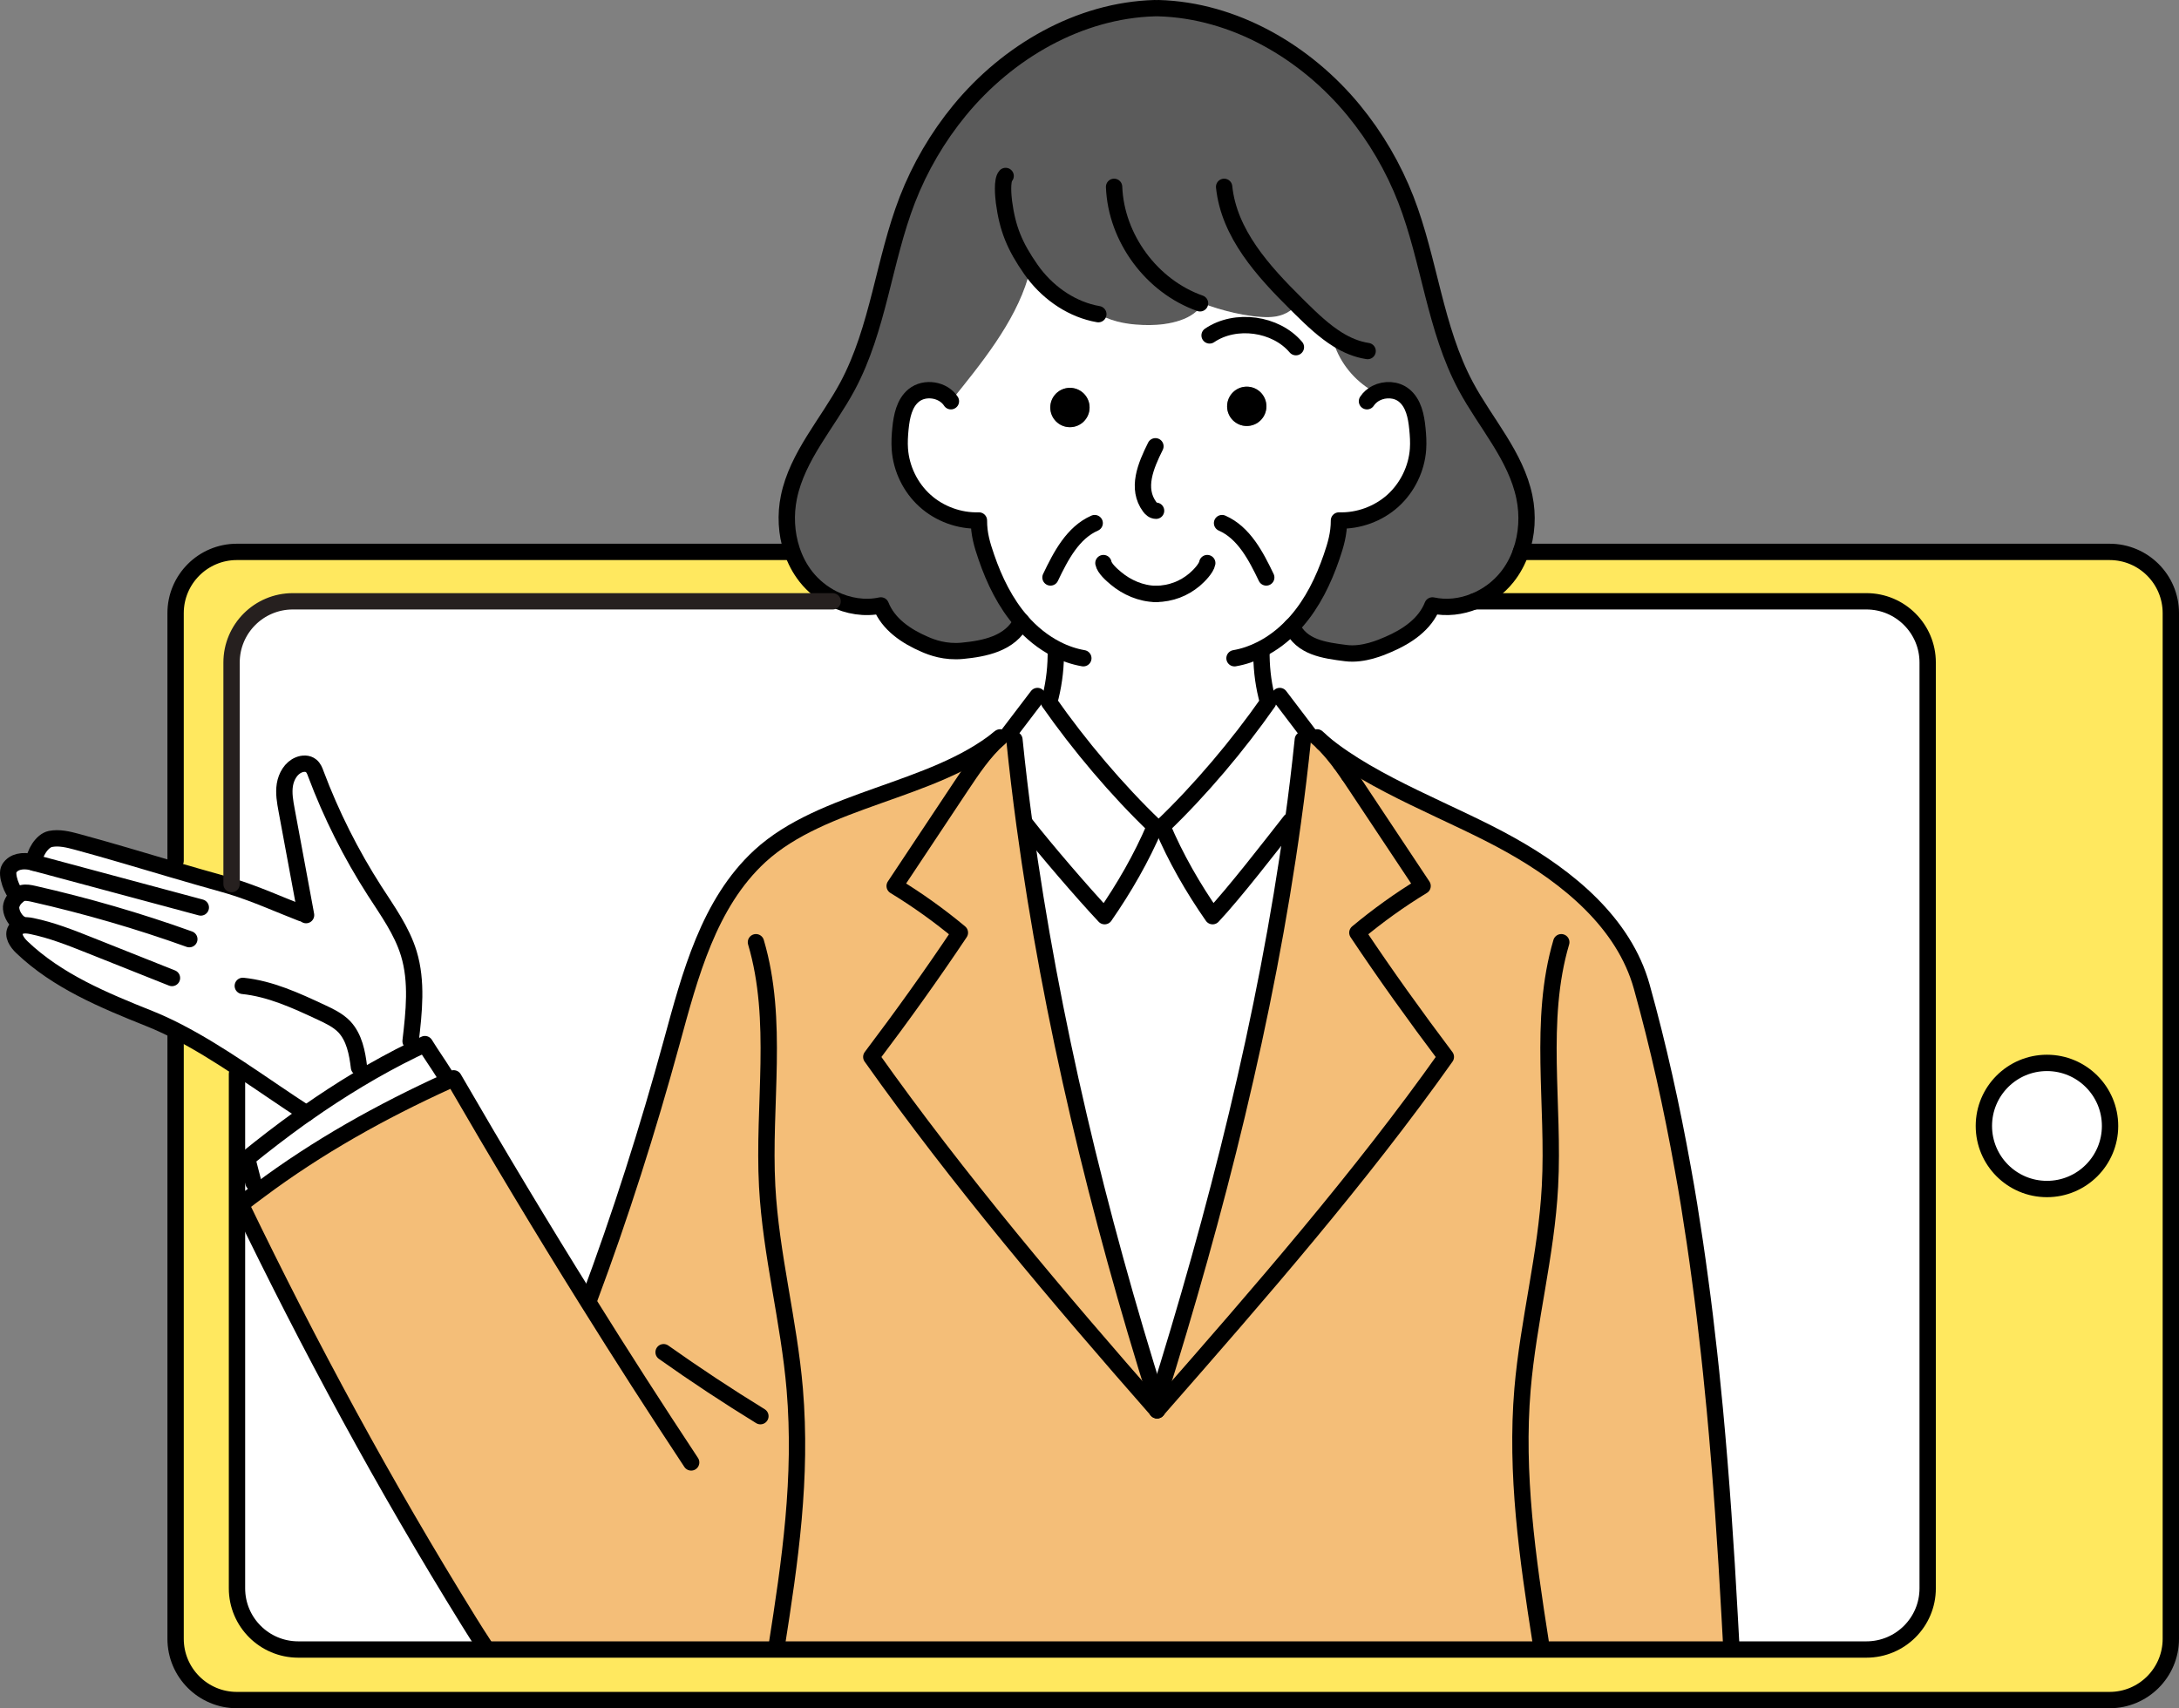 <?xml version="1.0" encoding="UTF-8"?>
<svg xmlns="http://www.w3.org/2000/svg" id="_レイヤー_2" data-name="レイヤー_2" viewBox="0 0 533.46 418.29">
  <rect x="0" y="0" width="533.46" height="418.29" fill="#808080" stroke="none"/>
  <defs>
    <style>
      .cls-1 {
        stroke: #000;
      }

      .cls-1, .cls-2 {
        fill: none;
        stroke-linecap: round;
        stroke-linejoin: round;
        stroke-width: 4px;
      }

      .cls-3 {
        fill: #5b5b5b;
      }

      .cls-2 {
        stroke: #26201f;
      }

      .cls-4 {
        fill: #fff;
      }

      .cls-5 {
        fill: #ffe85f;
      }

      .cls-6 {
        fill: #f4be78;
      }
    </style>
  </defs>
  <g id="_レイヤー_1-2" data-name="レイヤー_1">
    <g>
      <g>
        <path class="cls-5" d="M531.46,150.14v251.15c0,8.28-6.71,15-15,15H57.99c-8.28,0-15-6.72-15-15v-148.38l.23-.45c5.24,2.68,10.46,5.94,15.57,9.32l-.77,1.16v125.99c0,8.28,6.72,14.98,15,14.98h341.71c.46,0,.61.01.93,0h41.27c8.28,0,15-6.7,15-14.98v-226.71c0-8.27-6.72-14.98-15-14.98h-95.94c3.11-1.26,5.92-3.34,8-5.97,1.46-1.84,2.58-3.92,3.35-6.13h144.12c8.29,0,15,6.71,15,15ZM516.58,275.71c0-8.53-6.92-15.44-15.45-15.44s-15.44,6.91-15.44,15.44,6.91,15.44,15.44,15.44,15.45-6.91,15.45-15.44Z"></path>
        <path class="cls-4" d="M501.13,260.27c8.53,0,15.45,6.91,15.45,15.44s-6.92,15.44-15.45,15.44-15.44-6.91-15.44-15.44,6.91-15.44,15.44-15.44Z"></path>
        <path class="cls-4" d="M320.46,179.85l-1.5,1.27c-.69,6.63-1.48,13.32-2.42,19.99l-.63-.09c-4.81,6.13-13.71,17.66-19.04,23.32-4.8-6.89-9.05-14.27-12.31-21.99,9.25-8.85,18.55-19.88,25.89-30.38-.15-.48-.26-.97-.38-1.45-.91-3.71-1.3-7.53-1.24-11.32l-.11-.2c2.81-1.42,5.37-3.37,7.55-5.65h.01c2.35,5.14,7.79,5.89,13.26,6.58,4.24.53,8.68-1.4,10.37-2.14,4.58-1.97,8.95-4.91,10.78-9.54,3.44.75,7.04.32,10.3-1.01h95.94c8.28,0,15,6.71,15,14.98v226.71c0,8.28-6.72,14.98-15,14.98h-33.05v-.38c-.13-2.59-.28-5.19-.43-7.79-.92-16.92-2.06-33.81-3.63-50.6-.29-3.06-.59-6.12-.91-9.16-.15-1.52-.32-3.05-.49-4.56-.33-3.05-.69-6.09-1.05-9.12-.37-3.03-.75-6.05-1.17-9.08-.8-6.06-1.7-12.09-2.67-18.12-.49-3-1-6.01-1.55-8.99-2.69-15-5.96-29.84-10.05-44.51-4.34-15.6-18-26.79-32.13-34.7-14.08-7.92-33.44-14.65-45.91-25-.47-.46-.93-.92-1.44-1.34l-1.99-.71Z"></path>
        <path class="cls-6" d="M283.27,345.32l1.08-1.24c23.75-27.1,48.85-55.92,69.62-85.28-7.47-9.92-14.75-20.05-21.66-30.42,5.05-4.2,10.35-8.02,15.97-11.43-5.44-8.16-10.84-16.29-16.25-24.45l-1.86-2.78c-.64-.93-1.3-1.83-1.94-2.74h0c-.69-.9-1.36-1.76-2.08-2.63-.39-.45-.79-.91-1.2-1.35-.34-.38-.69-.75-1.06-1.1,12.47,10.35,31.83,17.08,45.91,25,14.13,7.91,27.79,19.1,32.13,34.7,4.09,14.67,7.36,29.51,10.05,44.51.55,2.98,1.06,5.99,1.55,8.99.97,6.03,1.87,12.06,2.67,18.12.42,3.03.8,6.05,1.17,9.08.36,3.03.72,6.07,1.05,9.12.17,1.51.34,3.04.49,4.56.32,3.04.62,6.1.91,9.16,1.57,16.79,2.71,33.68,3.63,50.6.15,2.6.3,5.2.43,7.79v.38h-8.22c-.32.01-.47,0-.93,0H118.55v-.97c-1.27-1.93-2.52-3.9-3.79-5.95-20.55-33.17-38.83-66.91-55.79-102.05,1.47-1.17,2.97-2.31,4.48-3.41,0,0,.01,0,.01-.01,14.31-10.71,29.85-19.37,46.13-26.79.48-.24.98-.46,1.48-.68,10.62,18.34,21.51,36.51,32.74,54.49l.37-.21c7.74-20.71,14.43-41.8,20.26-63.11,4.5-16.47,9.06-34.05,21.61-45.6,15.44-14.17,42.17-15.67,58.51-28.81-3.72,3.32-6.5,7.54-9.28,11.69-5.43,8.16-10.84,16.29-16.25,24.45,5.59,3.41,10.93,7.23,15.97,11.43-6.93,10.37-14.19,20.5-21.69,30.42,21.1,29.81,45.86,59.07,69.96,86.52Z"></path>
        <path class="cls-3" d="M317.41,74.49l-.13.13c-.8,1.31-2.95,2.93-6.52,3.03-5.09.15-12.31-1.77-16.34-3.38-2.01,4.1-8.51,5.33-13,5.33s-8.49-.55-12.53-2.67c-6.24-1.08-11.85-4.87-15.73-9.9l-1.48,1c-3.29,11.08-11.63,21.21-18.88,30.22-1.88-2.9-6.4-3.61-9.09-1.43-2.32,1.88-2.96,5.12-3.26,8.1-.17,1.68-.27,3.38-.15,5.06.34,4.79,2.59,9.42,6.16,12.64,3.56,3.21,8.4,4.98,13.2,4.83-.02,3.26.77,5.95,1.84,9.03,1.95,5.67,4.63,11.17,8.57,15.68-2.74,5.51-9.15,6.68-14.45,7.2-4.25.41-7.49-.83-9.19-1.57-4.58-1.97-8.94-4.91-10.78-9.54-3.93.86-8.06.17-11.67-1.62-2.56-1.28-4.85-3.12-6.63-5.36-1.55-1.96-2.71-4.19-3.49-6.55-1.38-4.14-1.6-8.7-.72-12.99,2.08-10.09,9.49-18.09,14.35-27.16,7.57-14.13,8.86-30.74,14.65-45.68,3.07-7.9,7.4-15.31,12.78-21.86,11.77-14.33,29.26-24.52,47.8-25.03h.9c18.54.51,36.03,10.7,47.8,25.03,5.38,6.55,9.71,13.96,12.78,21.86,5.79,14.94,7.09,31.55,14.65,45.68,4.86,9.07,12.27,17.07,14.35,27.16.92,4.44.65,9.16-.86,13.41-.77,2.21-1.89,4.29-3.35,6.13-2.08,2.63-4.89,4.71-8,5.97-3.26,1.33-6.86,1.76-10.3,1.01-1.83,4.63-6.2,7.57-10.78,9.54-1.69.74-6.13,2.67-10.37,2.14-5.47-.69-10.91-1.44-13.26-6.57h-.01c.4-.4.76-.79,1.12-1.2,3.94-4.51,6.61-10.01,8.57-15.68,1.06-3.08,1.85-5.77,1.84-9.03,4.8.15,9.63-1.62,13.2-4.83,3.56-3.22,5.82-7.85,6.16-12.64.12-1.68.01-3.38-.16-5.06-.29-2.98-.93-6.22-3.26-8.1-1.88-1.53-4.67-1.64-6.82-.56-.03-.03-.07-.06-.1-.08-4.52-2.36-8.12-6.41-9.94-11.17-.06-.18-.13-.35-.16-.53l.79-1.34c-3.29-2.04-6.24-4.84-9.02-7.58-.36-.35-.72-.71-1.08-1.07Z"></path>
        <path class="cls-4" d="M258.62,158.94c-3.24-1.66-6.15-4.03-8.55-6.78-3.94-4.51-6.62-10.01-8.57-15.68-1.07-3.08-1.86-5.77-1.84-9.03-4.8.15-9.64-1.62-13.2-4.83-3.57-3.22-5.82-7.85-6.16-12.64-.12-1.68-.02-3.38.15-5.06.3-2.98.94-6.22,3.26-8.1,2.69-2.18,7.21-1.47,9.09,1.43,7.25-9.01,15.59-19.14,18.88-30.22l1.48-1c3.88,5.03,9.49,8.82,15.73,9.9,4.04,2.12,7.96,2.67,12.53,2.67s10.99-1.23,13-5.33c4.03,1.61,11.25,3.53,16.34,3.38,3.57-.1,5.72-1.72,6.52-3.03l.13-.13c.36.36.72.72,1.08,1.07,2.78,2.74,5.73,5.54,9.02,7.58l-.79,1.34c.03.18.1.35.16.53,1.82,4.76,5.42,8.81,9.94,11.17.03.02.07.05.1.08,2.15-1.08,4.94-.97,6.82.56,2.33,1.88,2.97,5.12,3.26,8.1.17,1.68.28,3.38.16,5.06-.34,4.79-2.6,9.42-6.16,12.64-3.57,3.21-8.4,4.98-13.2,4.83.01,3.26-.78,5.95-1.84,9.03-1.96,5.67-4.63,11.17-8.57,15.68-.36.41-.72.8-1.12,1.19-2.18,2.28-4.74,4.23-7.55,5.65l.11.2c-.06,3.79.33,7.61,1.24,11.32.12.48.23.97.38,1.45-7.34,10.5-16.64,21.53-25.89,30.38h-1.81c-9.26-8.85-18.55-19.88-25.9-30.38.14-.48.25-.97.38-1.45.9-3.71,1.31-7.53,1.25-11.32l.14-.26ZM310.04,99.5c0-2.66-2.15-4.82-4.81-4.82s-4.81,2.16-4.81,4.82,2.15,4.81,4.81,4.81,4.81-2.16,4.81-4.81ZM266.75,99.78c0-2.65-2.15-4.81-4.81-4.81s-4.81,2.16-4.81,4.81,2.15,4.82,4.81,4.82,4.81-2.16,4.81-4.82Z"></path>
        <path class="cls-6" d="M332.03,192.5c5.41,8.16,10.81,16.29,16.25,24.45-5.62,3.41-10.92,7.23-15.97,11.43,6.91,10.37,14.19,20.5,21.66,30.42-20.77,29.36-45.87,58.18-69.62,85.28l-1.07-.97c14.41-45.83,26.67-94.05,33.26-141.98v-.02c.94-6.67,1.73-13.36,2.42-19.99l1.5-1.27,1.99.71c.51.42.97.88,1.44,1.34.37.35.72.72,1.06,1.1.41.44.81.9,1.2,1.35.72.87,1.39,1.73,2.08,2.62h0c.64.92,1.3,1.82,1.94,2.75l1.86,2.78Z"></path>
        <path class="cls-4" d="M316.54,201.11v.02c-6.59,47.93-18.85,96.15-33.26,141.98h-.01c-14.34-45.54-25.98-93.47-32.44-141.12l.37-.05c4.79,6.13,13.91,16.74,19.23,22.4,4.78-6.89,9.04-14.27,12.32-21.99h1.81c3.26,7.72,7.51,15.1,12.31,21.99,5.33-5.66,14.23-17.19,19.04-23.32l.63.09Z"></path>
        <path d="M305.23,94.68c2.66,0,4.81,2.16,4.81,4.82s-2.15,4.81-4.81,4.81-4.81-2.16-4.81-4.81,2.15-4.82,4.81-4.82Z"></path>
        <path class="cls-6" d="M284.35,344.08l-1.08,1.24c-24.1-27.45-48.86-56.71-69.96-86.52,7.5-9.92,14.76-20.05,21.69-30.42-5.04-4.2-10.38-8.02-15.97-11.43,5.41-8.16,10.82-16.29,16.25-24.45,2.78-4.15,5.56-8.37,9.28-11.69.1-.08.17-.18.29-.25l1.97-.71,1.53,1.27c.7,6.94,1.54,13.91,2.48,20.87,6.46,47.65,18.1,95.58,32.44,141.12h.01l1.07.97Z"></path>
        <path class="cls-4" d="M246.82,179.85l-1.97.71c-.12.07-.19.17-.29.25-16.34,13.14-43.07,14.64-58.51,28.81-12.55,11.55-17.11,29.13-21.61,45.6-5.83,21.31-12.52,42.4-20.26,63.11l-.37.21c-11.23-17.98-22.12-36.15-32.74-54.49-.5.22-1,.44-1.48.68l-.68-1.53c-1.65-2.66-3.23-4.85-4.88-7.53-.97.44-1.94.93-2.9,1.38l-.61-2.1c.83-7.17,1.66-14.57-.44-21.48-1.71-5.6-5.22-10.44-8.37-15.33-5.79-9.02-10.62-18.63-14.38-28.64-.25-.72-.56-1.49-1.16-1.97-.81-.68-2.03-.64-3-.24-1.93.78-3.09,2.82-3.43,4.88-.33,2.06.05,4.15.43,6.21,1.56,8.35,3.09,16.73,4.65,25.08l-.96.16c-5.25-2.02-11.22-4.75-17.33-6.62l.16-.51v-54.25c0-8.29,6.71-15,15-15h132.16l.13-.61c3.61,1.79,7.74,2.48,11.67,1.62,1.84,4.63,6.2,7.57,10.78,9.54,1.7.74,4.94,1.98,9.19,1.57,5.3-.52,11.71-1.69,14.45-7.2,2.4,2.75,5.31,5.12,8.55,6.78l-.14.26c.06,3.79-.35,7.61-1.25,11.32-.13.48-.24.97-.38,1.45,7.35,10.5,16.64,21.53,25.9,30.38-3.28,7.72-7.54,15.1-12.32,21.99-5.32-5.66-14.44-16.27-19.23-22.4l-.37.05c-.94-6.96-1.78-13.93-2.48-20.87l-1.53-1.27Z"></path>
        <path d="M261.94,94.97c2.66,0,4.81,2.16,4.81,4.81s-2.15,4.82-4.81,4.82-4.81-2.16-4.81-4.82,2.15-4.81,4.81-4.81Z"></path>
        <path class="cls-5" d="M203.98,146.63l-.13.61H71.69c-8.29,0-15,6.71-15,15v54.25l-.16.51c-.57-.17-1.14-.34-1.71-.5-4.18-1.16-8.32-2.36-12.45-3.57l.62-2.15v-60.64c0-8.29,6.72-15,15-15h134.63l1.24-.42c.78,2.36,1.94,4.59,3.49,6.55,1.78,2.24,4.07,4.08,6.63,5.36Z"></path>
        <path class="cls-4" d="M118.55,402.94v.97h-45.53c-8.28,0-15-6.7-15-14.98v-93.99h.95c16.96,35.14,35.24,68.88,55.79,102.05,1.27,2.05,2.52,4.02,3.79,5.95Z"></path>
        <path class="cls-4" d="M108.91,263.2l.68,1.53c-16.28,7.42-31.82,16.08-46.13,26.79l-1.42-1.92c-.53-1.97-1.01-3.95-1.53-5.95,4.15-3.38,8.44-6.67,12.85-9.85.55-.39,1.1-.78,1.65-1.16,8.33-5.84,17.06-11.16,26.12-15.59.96-.45,1.93-.94,2.9-1.38,1.65,2.68,3.23,4.87,4.88,7.53Z"></path>
        <path class="cls-4" d="M4.26,219.39c-1.28-1.11-2.9-5.28-2-6.72,1.1-1.79,3.38-2.06,5.51-1.58.18.08.37.11.53.15.05-2.16,1.93-5.38,4.05-5.81,2.11-.42,4.32.12,6.41.68,7.95,2.15,15.75,4.51,23.6,6.82h.01c4.13,1.21,8.27,2.41,12.45,3.57.57.16,1.14.33,1.71.5,6.11,1.87,12.08,4.6,17.33,6.62l.96-.16c-1.56-8.35-3.09-16.73-4.65-25.08-.38-2.06-.76-4.15-.43-6.21.34-2.06,1.5-4.1,3.43-4.88.97-.4,2.19-.44,3,.24.6.48.91,1.25,1.16,1.97,3.76,10.01,8.59,19.62,14.38,28.64,3.15,4.89,6.66,9.73,8.37,15.33,2.1,6.91,1.27,14.31.44,21.48l.61,2.1c-9.06,4.43-17.79,9.75-26.12,15.59-5.17-3.33-10.63-7.16-16.22-10.86-5.11-3.38-10.33-6.64-15.57-9.32-2.24-1.15-4.49-2.19-6.73-3.08-11.1-4.44-22.47-9.16-31.13-17.44-1.2-1.14-2.42-2.92-1.51-4.32.31-.5.79-.76,1.32-.91l-.09-.46c-1.22-.67-2.23-2.32-2.36-3.78-.11-1,.61-2.3,1.54-3.08Z"></path>
        <path class="cls-4" d="M75.01,272.64c-.55.38-1.1.77-1.65,1.16-4.41,3.18-8.7,6.47-12.85,9.85h-2.49v-20.71l.77-1.16c5.59,3.7,11.05,7.53,16.22,10.86Z"></path>
        <path class="cls-4" d="M62.04,289.6l1.42,1.92s-.01.01-.01.01c-1.51,1.1-3.01,2.24-4.48,3.41h-.95v-11.29h2.49c.52,2,1,3.98,1.53,5.95Z"></path>
      </g>
      <g>
        <path class="cls-1" d="M232.8,98.25c-1.88-2.9-6.4-3.61-9.09-1.43-2.32,1.88-2.96,5.12-3.26,8.1-.17,1.68-.27,3.38-.15,5.06.34,4.79,2.59,9.42,6.16,12.64,3.56,3.21,8.4,4.98,13.2,4.83-.02,3.26.77,5.95,1.84,9.03,1.95,5.67,4.63,11.17,8.57,15.68,2.4,2.75,5.31,5.12,8.55,6.78,2.08,1.07,4.29,1.84,6.6,2.24"></path>
        <path class="cls-1" d="M270.14,137.88c.24,1.29,1.99,2.85,3.12,3.78,2.58,2.14,6.01,3.71,9.73,3.78"></path>
        <path class="cls-1" d="M334.66,98.25c.56-.86,1.35-1.53,2.26-1.99,2.15-1.08,4.94-.97,6.82.56,2.33,1.88,2.97,5.12,3.26,8.1.17,1.68.28,3.38.16,5.06-.34,4.79-2.6,9.42-6.16,12.64-3.57,3.21-8.4,4.98-13.2,4.83.01,3.26-.78,5.95-1.84,9.03-1.96,5.67-4.63,11.17-8.57,15.68-.36.41-.72.8-1.12,1.19-2.18,2.28-4.74,4.23-7.55,5.65-2.05,1.04-4.23,1.79-6.49,2.18"></path>
        <path class="cls-1" d="M295.56,137.88c-.23,1.29-2.04,3.16-3.16,4.1-2.58,2.14-5.69,3.39-9.41,3.46"></path>
        <path class="cls-1" d="M282.87,109.28c-2.39,4.81-4.73,10.31-1.41,14.82.34.46.85.95,1.57.96"></path>
        <path class="cls-1" d="M296.13,82.13c6.34-4.3,16.19-2.96,21.13,2.88"></path>
        <path class="cls-1" d="M268,128.09c-5.36,2.35-8.3,8.04-10.82,13.31"></path>
        <path class="cls-1" d="M299.18,128.09c5.35,2.35,8.29,8.04,10.82,13.31"></path>
        <path class="cls-1" d="M246.2,43.09c-.97,1.02-.58,5.02-.41,6.37.86,6.5,2.6,10.81,6.62,16.55.24.34.49.69.75,1.02,3.88,5.03,9.49,8.82,15.73,9.9"></path>
        <path class="cls-1" d="M272.75,45.75c.48,12.54,9.2,24.36,21.04,28.52"></path>
        <path class="cls-1" d="M299.69,45.75c1.19,11.44,9.5,20.61,17.72,28.74.36.36.72.72,1.08,1.07,2.78,2.74,5.73,5.54,9.02,7.58,2.25,1.39,4.67,2.42,7.31,2.82"></path>
        <path class="cls-1" d="M282.72,2c-18.54.51-36.03,10.7-47.8,25.03-5.38,6.55-9.71,13.96-12.78,21.86-5.79,14.94-7.08,31.55-14.65,45.68-4.86,9.07-12.27,17.07-14.35,27.16-.88,4.29-.66,8.85.72,12.99.78,2.36,1.94,4.59,3.49,6.55,1.78,2.24,4.07,4.08,6.63,5.36,3.61,1.79,7.74,2.48,11.67,1.62,1.84,4.63,6.2,7.57,10.78,9.54,1.7.74,4.94,1.98,9.19,1.57,5.3-.52,11.71-1.69,14.45-7.2"></path>
        <path class="cls-1" d="M283.62,2c18.54.51,36.03,10.7,47.8,25.03,5.38,6.55,9.71,13.96,12.78,21.86,5.79,14.94,7.09,31.55,14.65,45.68,4.86,9.07,12.27,17.07,14.35,27.16.92,4.44.65,9.16-.86,13.41-.77,2.21-1.89,4.29-3.35,6.13-2.08,2.63-4.89,4.71-8,5.97-3.26,1.33-6.86,1.76-10.3,1.01-1.83,4.63-6.2,7.57-10.78,9.54-1.69.74-6.13,2.67-10.37,2.14-5.47-.69-10.91-1.44-13.26-6.57"></path>
        <path class="cls-1" d="M330.17,189.72c-.64-.93-1.3-1.83-1.94-2.74"></path>
        <path class="cls-1" d="M258.48,159.2c.06,3.79-.35,7.61-1.25,11.32-.13.48-.24.97-.38,1.45,7.35,10.5,16.64,21.53,25.9,30.38-3.28,7.72-7.54,15.1-12.32,21.99-5.32-5.66-14.44-16.27-19.23-22.4"></path>
        <path class="cls-1" d="M248.35,181.12c.7,6.94,1.54,13.91,2.48,20.87,6.46,47.65,18.1,95.58,32.44,141.12"></path>
        <line class="cls-1" x1="283.27" y1="345.33" x2="283.28" y2="345.33"></line>
        <path class="cls-1" d="M244.85,180.56c-.12.07-.19.17-.29.25-3.72,3.32-6.5,7.54-9.28,11.69-5.43,8.16-10.84,16.29-16.25,24.45,5.59,3.41,10.93,7.23,15.97,11.43-6.93,10.37-14.19,20.5-21.69,30.42,21.1,29.81,45.86,59.07,69.96,86.52"></path>
        <path class="cls-1" d="M246.82,179.85c2.41-3.14,4.79-6.28,7.17-9.42"></path>
        <path class="cls-1" d="M185.07,230.72c5.69,19.22,1.68,39.79,2.75,59.8.91,16.7,5.34,32.99,6.75,49.65,1.82,21.71-1.11,41.85-4.5,63.36"></path>
        <path class="cls-1" d="M308.83,159.2c-.06,3.79.33,7.61,1.24,11.32.12.48.23.97.38,1.45-7.34,10.5-16.64,21.53-25.89,30.38,3.26,7.72,7.51,15.1,12.31,21.99,5.33-5.66,14.23-17.19,19.04-23.32"></path>
        <path class="cls-1" d="M318.96,181.12c-.69,6.63-1.48,13.32-2.42,19.99v.02c-6.59,47.93-18.85,96.15-33.26,141.98"></path>
        <path class="cls-1" d="M330.17,189.72l1.86,2.78c5.41,8.16,10.81,16.29,16.25,24.45-5.62,3.41-10.92,7.23-15.97,11.43,6.91,10.37,14.19,20.5,21.66,30.42-20.77,29.36-45.87,58.18-69.62,85.28l-1.08,1.24h0"></path>
        <path class="cls-1" d="M322.45,180.56c.51.42.97.88,1.44,1.34.37.35.72.72,1.06,1.1.41.44.81.9,1.2,1.35.72.87,1.39,1.73,2.08,2.62h0"></path>
        <path class="cls-1" d="M320.46,179.85c-2.38-3.14-4.76-6.28-7.16-9.42"></path>
        <path class="cls-1" d="M382.23,230.72c-5.68,19.22-1.68,39.79-2.77,59.8-.88,16.7-5.3,32.99-6.72,49.65-1.74,20.63,1.22,41.34,4.43,61.8"></path>
        <path class="cls-1" d="M244.56,180.81c-16.34,13.14-43.07,14.64-58.51,28.81-12.55,11.55-17.11,29.13-21.61,45.6-5.83,21.31-12.52,42.4-20.26,63.11"></path>
        <path class="cls-1" d="M162.46,331.11c7.73,5.48,15.63,10.7,23.7,15.66"></path>
        <path class="cls-1" d="M169.21,358.1c-8.63-13.05-17.1-26.24-25.4-39.56-11.23-17.98-22.12-36.15-32.74-54.49-.5.22-1,.44-1.48.68-16.28,7.42-31.82,16.08-46.13,26.79,0,.01-.01.01-.01.01-1.51,1.1-3.01,2.24-4.48,3.41,16.96,35.14,35.24,68.88,55.79,102.05,1.27,2.05,2.52,4.02,3.79,5.95"></path>
        <path class="cls-1" d="M62.04,289.6c-.53-1.97-1.01-3.95-1.53-5.95,4.15-3.38,8.44-6.67,12.85-9.85.55-.39,1.1-.78,1.65-1.16,8.33-5.84,17.06-11.16,26.12-15.59.96-.45,1.93-.94,2.9-1.38,1.65,2.68,3.23,4.87,4.88,7.53"></path>
        <path class="cls-1" d="M100.52,254.95c.83-7.17,1.66-14.57-.44-21.48-1.71-5.6-5.22-10.44-8.37-15.33-5.79-9.02-10.62-18.63-14.38-28.64-.25-.72-.56-1.49-1.16-1.97-.81-.68-2.03-.64-3-.24-1.93.78-3.09,2.82-3.43,4.88-.33,2.06.05,4.15.43,6.21,1.56,8.35,3.09,16.73,4.65,25.08.04.21.07.41.11.62"></path>
        <path class="cls-1" d="M8.3,211.24c.05-2.16,1.93-5.38,4.05-5.81,2.11-.42,4.32.12,6.41.68,7.95,2.15,15.75,4.51,23.6,6.82h.01c4.13,1.21,8.27,2.41,12.45,3.57.57.16,1.14.33,1.71.5,6.11,1.87,12.08,4.6,17.33,6.62"></path>
        <path class="cls-1" d="M49.16,222.21c-13.92-3.73-26.92-7.22-40.86-10.97-.16-.04-.35-.07-.53-.15-2.13-.48-4.41-.21-5.51,1.58-.9,1.44.72,5.61,2,6.72"></path>
        <path class="cls-1" d="M46.35,229.97c-12.46-4.48-25.23-8.17-38.15-11.1-.91-.2-1.82-.39-2.69-.19-.41.12-.84.35-1.25.71-.93.78-1.65,2.08-1.54,3.08.13,1.46,1.14,3.11,2.36,3.78"></path>
        <path class="cls-1" d="M42.1,239.48c-6.74-2.67-13.46-5.35-20.21-8.05-4.59-1.83-9.22-3.66-14.07-4.66-.84-.18-1.84-.3-2.65-.06-.53.15-1.01.41-1.32.91-.91,1.4.31,3.18,1.51,4.32,8.66,8.28,20.03,13,31.13,17.44,2.24.89,4.49,1.93,6.73,3.08,5.24,2.68,10.46,5.94,15.57,9.32,5.59,3.7,11.05,7.53,16.22,10.86"></path>
        <path class="cls-1" d="M59.44,241.41c6.75.69,13.02,3.59,19.17,6.46,2.03.95,4.09,1.92,5.65,3.52,2.48,2.62,3.2,6.4,3.63,9.97"></path>
        <path class="cls-1" d="M323.89,181.9c12.47,10.35,31.83,17.08,45.91,25,14.13,7.91,27.79,19.1,32.13,34.7,4.09,14.67,7.36,29.51,10.05,44.51.55,2.98,1.06,5.99,1.55,8.99.97,6.03,1.87,12.06,2.67,18.12.42,3.03.8,6.05,1.17,9.08.36,3.03.72,6.07,1.05,9.12.17,1.51.34,3.04.49,4.56.32,3.04.62,6.1.91,9.16,1.57,16.79,2.71,33.68,3.63,50.6.15,2.6.3,5.2.43,7.79"></path>
        <path class="cls-1" d="M42.99,252.91v148.38c0,8.28,6.72,15,15,15h458.47c8.29,0,15-6.72,15-15v-251.15c0-8.29-6.71-15-15-15h-144.12"></path>
        <path class="cls-1" d="M192.62,135.14H57.99c-8.28,0-15,6.71-15,15v60.64"></path>
        <path class="cls-1" d="M58.02,262.94v125.99c0,8.28,6.72,14.98,15,14.98h341.71c.46,0,.61.01.93,0h41.27c8.28,0,15-6.7,15-14.98v-226.71c0-8.27-6.72-14.98-15-14.98h-95.94"></path>
        <path class="cls-2" d="M203.85,147.24H71.69c-8.29,0-15,6.71-15,15v54.25"></path>
        <path class="cls-1" d="M516.58,275.71c0,8.53-6.92,15.44-15.45,15.44s-15.44-6.91-15.44-15.44,6.91-15.44,15.44-15.44,15.45,6.91,15.45,15.44Z"></path>
      </g>
    </g>
  </g>
</svg>
